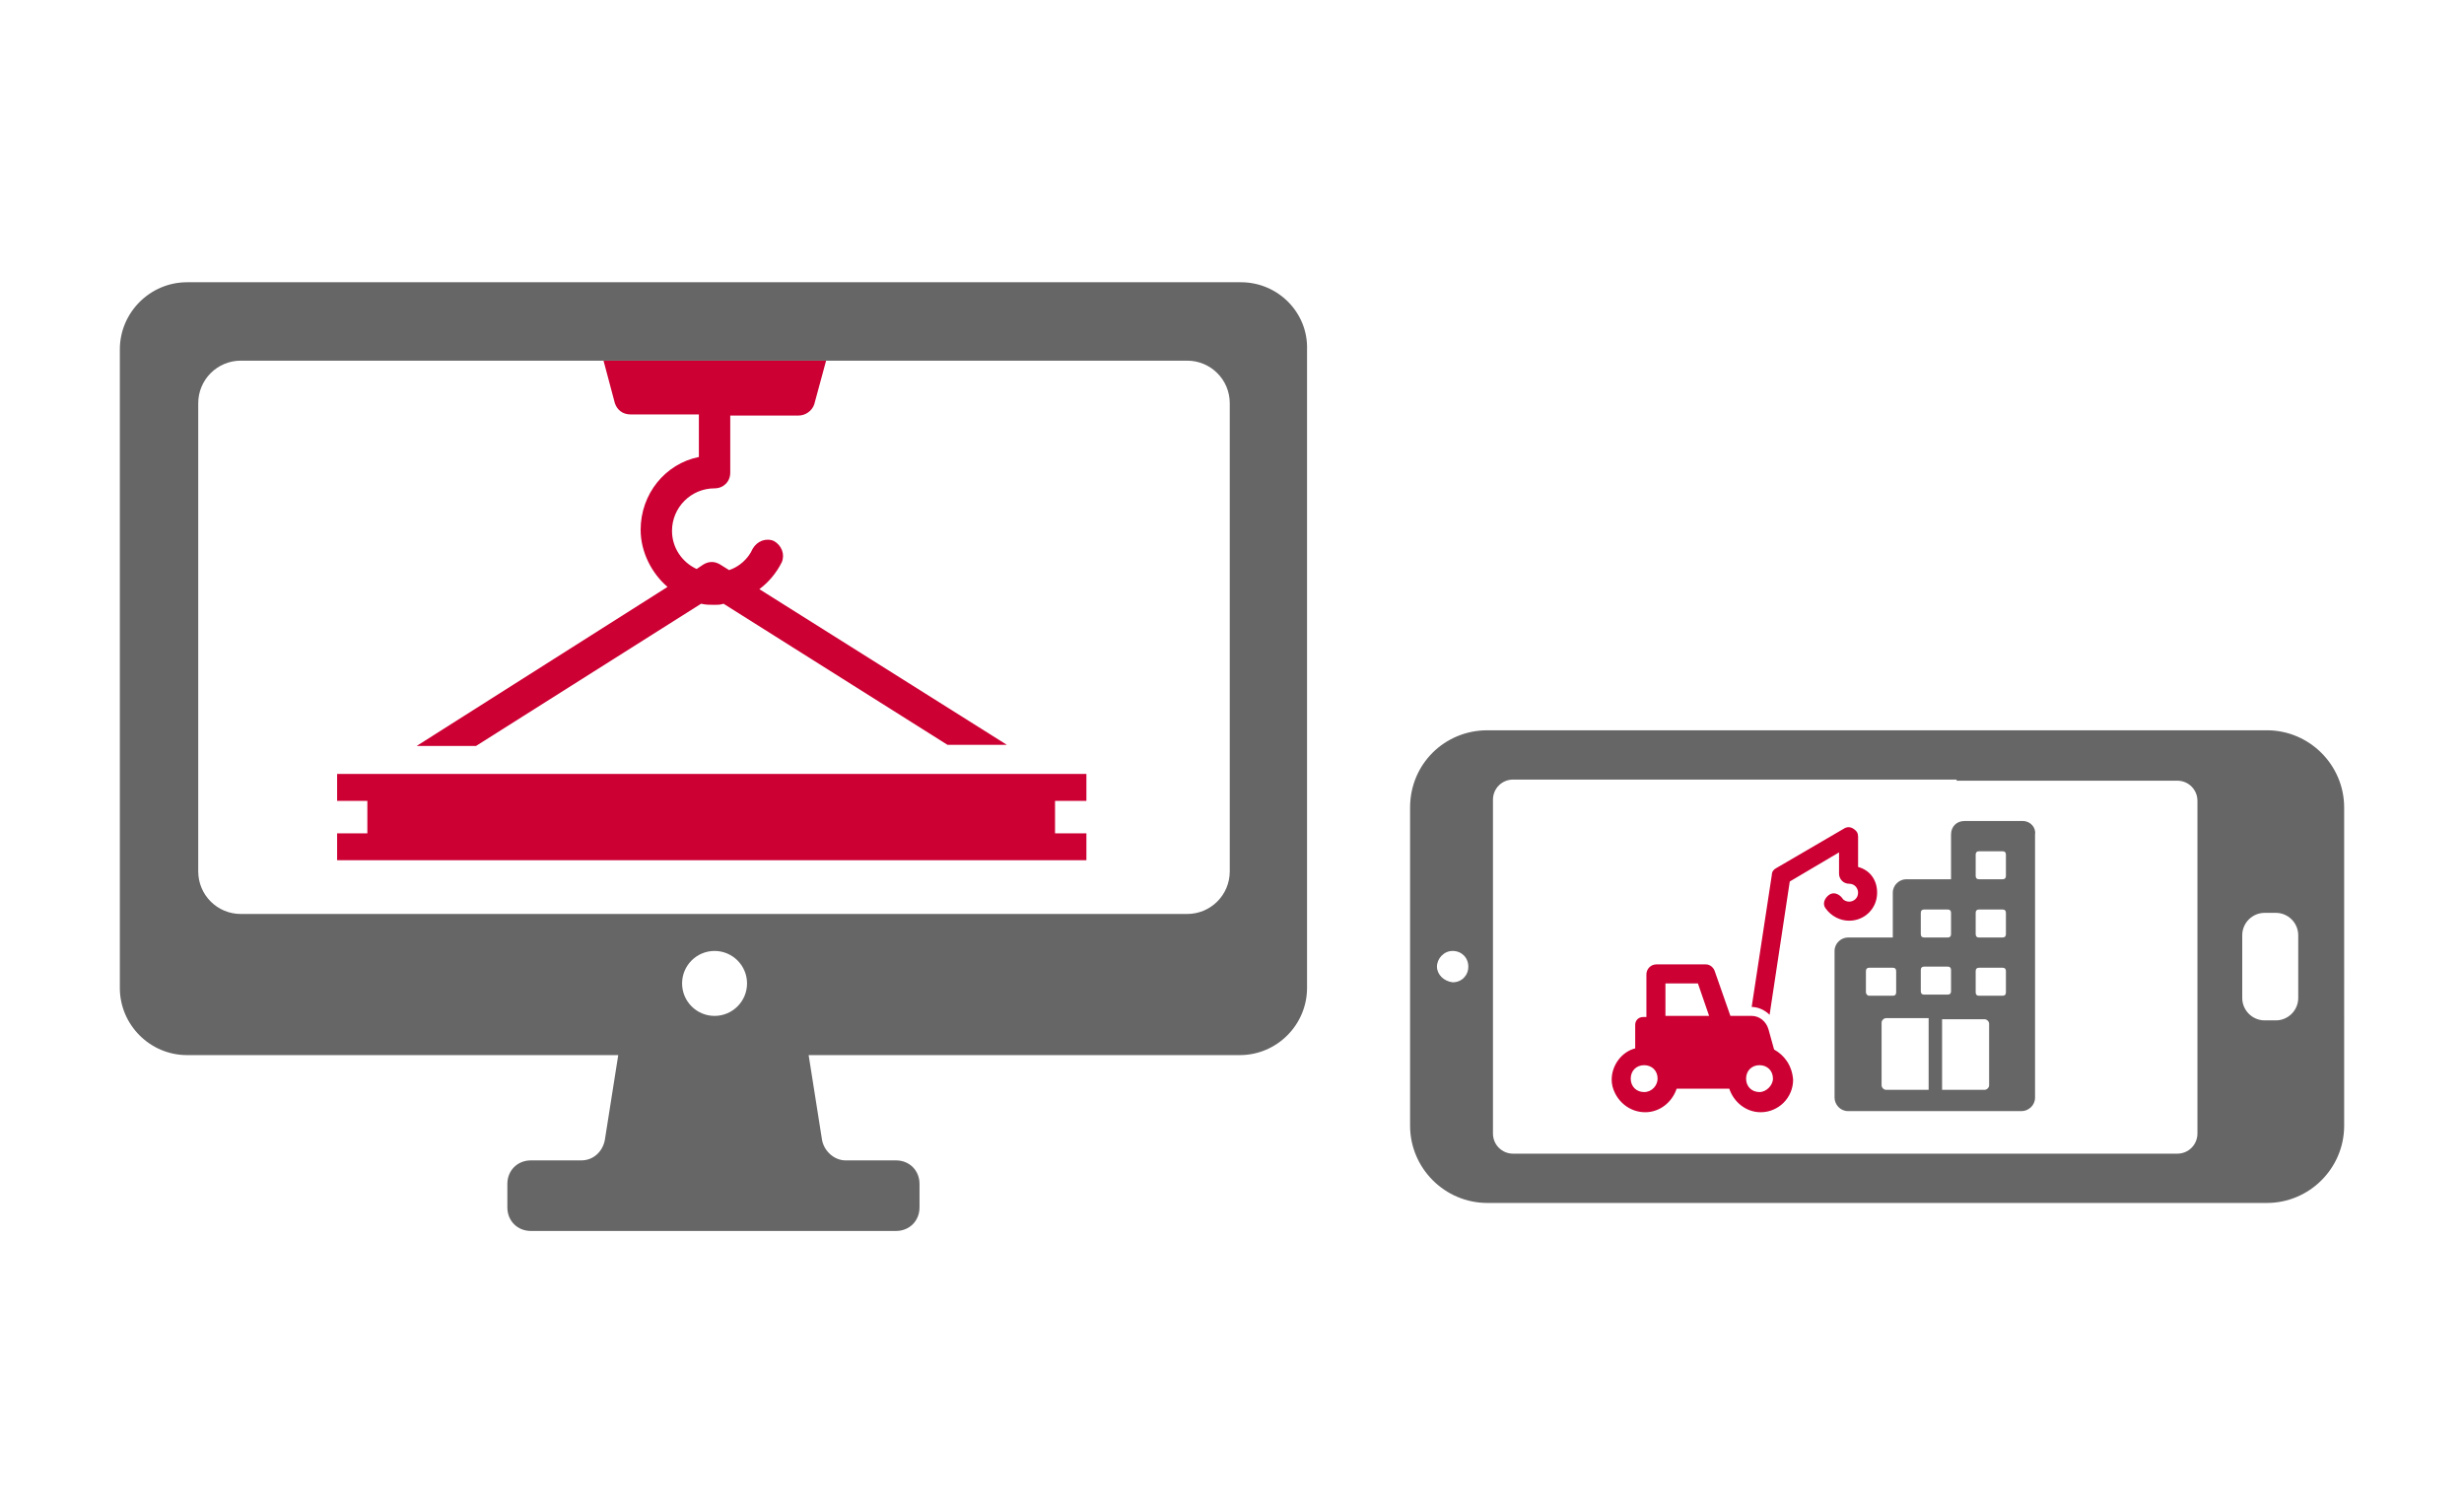 <?xml version="1.0" encoding="utf-8"?>
<!-- Generator: Adobe Illustrator 27.3.1, SVG Export Plug-In . SVG Version: 6.00 Build 0)  -->
<svg version="1.1" id="Layer_1" xmlns="http://www.w3.org/2000/svg" xmlns:xlink="http://www.w3.org/1999/xlink" x="0px" y="0px"
	 width="220px" height="135px" viewBox="0 0 220 135" style="enable-background:new 0 0 220 135;" xml:space="preserve">
<style type="text/css">
	.st0{fill:#666666;}
	.st1{fill:#CC0033;}
	.st2{clip-path:url(#SVGID_00000028319553210070282830000014269781127246915496_);}
</style>
<g>
	<g>
		<path class="st0" d="M110.8,25.2H16.7c-3.3,0-6,2.7-6,6v57c0,3.3,2.7,6,6,6h38.5l-1.2,7.6c-0.2,1-1,1.8-2.1,1.8h-4.5
			c-1.2,0-2.1,0.9-2.1,2.1v2.1c0,1.2,0.9,2.1,2.1,2.1h32.6c1.2,0,2.1-0.9,2.1-2.1v-2.1c0-1.2-0.9-2.1-2.1-2.1h-4.5
			c-1,0-1.9-0.8-2.1-1.8l-1.2-7.6h38.5c3.3,0,6-2.7,6-6v-57C116.8,27.9,114.1,25.2,110.8,25.2z M63.8,90.7c-1.6,0-2.9-1.3-2.9-2.9
			c0-1.6,1.3-2.9,2.9-2.9c1.6,0,2.9,1.3,2.9,2.9C66.7,89.4,65.4,90.7,63.8,90.7z M109.8,77.8c0,2.1-1.7,3.8-3.8,3.8H21.5
			c-2.1,0-3.8-1.7-3.8-3.8V36c0-2.1,1.7-3.8,3.8-3.8H106c2.1,0,3.8,1.7,3.8,3.8V77.8z"/>
	</g>
	<path class="st0" d="M125.9,72.1v28.4c0,3.8,3.1,6.9,6.9,6.9h69.6c3.8,0,6.9-3.1,6.9-6.9V72.1c0-3.8-3.1-6.9-6.9-6.9h-27.7h-2.2
		h-39.7C129,65.2,125.9,68.2,125.9,72.1z M128.3,86.3c0-0.7,0.6-1.4,1.4-1.4c0.8,0,1.4,0.6,1.4,1.4c0,0.8-0.6,1.4-1.4,1.4
		C128.9,87.6,128.3,87,128.3,86.3z M203.2,81.5c1.1,0,2,0.9,2,2v5.6c0,1.1-0.9,2-2,2h-1c-1.1,0-2-0.9-2-2v-5.6c0-1.1,0.9-2,2-2
		H203.2z M174.7,69.7h19.7c1,0,1.8,0.8,1.8,1.8v29.7c0,1-0.8,1.8-1.8,1.8h-59.3c-1,0-1.8-0.8-1.8-1.8V71.4c0-1,0.8-1.8,1.8-1.8h37.4
		H174.7z"/>
	<g>
		<path class="st1" d="M167.6,79.7c0,1.4-1.1,2.5-2.5,2.5c-0.8,0-1.6-0.4-2.1-1.1c-0.3-0.4-0.1-0.9,0.3-1.2c0.4-0.3,0.9-0.1,1.2,0.3
			c0.1,0.2,0.4,0.3,0.6,0.3c0.4,0,0.8-0.3,0.8-0.8c0-0.4-0.3-0.8-0.8-0.8c-0.5,0-0.9-0.4-0.9-0.9v-1.9l-4.4,2.6l-1.8,11.9
			c-0.4-0.4-1-0.7-1.6-0.7l1.8-11.8c0-0.3,0.2-0.5,0.4-0.6l6-3.5c0.3-0.2,0.6-0.2,0.9,0c0.3,0.2,0.4,0.4,0.4,0.7v2.7
			C167,77.7,167.6,78.6,167.6,79.7z"/>
		<path class="st0" d="M180.6,73.3h-5.2c-0.7,0-1.2,0.5-1.2,1.2v4h-4c-0.6,0-1.2,0.5-1.2,1.2v4h-4c-0.6,0-1.2,0.5-1.2,1.2V98
			c0,0.6,0.5,1.2,1.2,1.2h15.5c0.6,0,1.2-0.5,1.2-1.2V74.5C181.8,73.9,181.3,73.3,180.6,73.3z M171.5,81.5c0-0.2,0.1-0.3,0.3-0.3
			h2.1c0.2,0,0.3,0.1,0.3,0.3v1.9c0,0.2-0.1,0.3-0.3,0.3h-2.1c-0.2,0-0.3-0.1-0.3-0.3V81.5z M171.5,86.6c0-0.2,0.1-0.3,0.3-0.3h2.1
			c0.2,0,0.3,0.1,0.3,0.3v1.9c0,0.2-0.1,0.3-0.3,0.3h-2.1c-0.2,0-0.3-0.1-0.3-0.3V86.6z M166.6,88.6v-1.9c0-0.2,0.1-0.3,0.3-0.3h2.1
			c0.2,0,0.3,0.1,0.3,0.3v1.9c0,0.2-0.1,0.3-0.3,0.3h-2.1C166.7,88.9,166.6,88.7,166.6,88.6z M172.2,97.3h-3.8
			c-0.2,0-0.4-0.2-0.4-0.4v-5.6c0-0.2,0.2-0.4,0.4-0.4h3.8V97.3z M177.6,96.9c0,0.2-0.2,0.4-0.4,0.4h-3.8V91h3.8
			c0.2,0,0.4,0.2,0.4,0.4V96.9z M179.1,88.6c0,0.2-0.1,0.3-0.3,0.3h-2.1c-0.2,0-0.3-0.1-0.3-0.3v-1.9c0-0.2,0.1-0.3,0.3-0.3h2.1
			c0.2,0,0.3,0.1,0.3,0.3V88.6z M179.1,83.4c0,0.2-0.1,0.3-0.3,0.3h-2.1c-0.2,0-0.3-0.1-0.3-0.3v-1.9c0-0.2,0.1-0.3,0.3-0.3h2.1
			c0.2,0,0.3,0.1,0.3,0.3V83.4z M179.1,78.2c0,0.2-0.1,0.3-0.3,0.3h-2.1c-0.2,0-0.3-0.1-0.3-0.3v-1.9c0-0.2,0.1-0.3,0.3-0.3h2.1
			c0.2,0,0.3,0.1,0.3,0.3V78.2z"/>
		<g>
			<path class="st1" d="M158.4,93.7l-0.5-1.8c0,0,0,0,0,0c-0.2-0.7-0.8-1.2-1.5-1.2h0h-1.9l-1.4-4c-0.1-0.3-0.4-0.6-0.8-0.6h-4.4
				c-0.5,0-0.9,0.4-0.9,0.9v3.8h-0.3c-0.4,0-0.7,0.3-0.7,0.7v2.1c-1.2,0.3-2.1,1.5-2.1,2.8c0,0.4,0.1,0.8,0.3,1.2
				c0.5,1,1.5,1.7,2.7,1.7c1.3,0,2.4-0.9,2.8-2.1h4.7c0.4,1.2,1.5,2.1,2.8,2.1c1.6,0,2.9-1.3,2.9-2.9
				C160,95.1,159.3,94.2,158.4,93.7z M146.8,97.5c-0.7,0-1.2-0.5-1.2-1.2c0-0.7,0.5-1.2,1.2-1.2c0.7,0,1.2,0.5,1.2,1.2
				C148,96.9,147.5,97.5,146.8,97.5z M148.7,90.7v-2.9h2.9l1,2.9H148.7z M157.1,97.5c-0.7,0-1.2-0.5-1.2-1.2c0-0.7,0.5-1.2,1.2-1.2
				c0.7,0,1.2,0.5,1.2,1.2C158.3,96.9,157.7,97.5,157.1,97.5z"/>
		</g>
	</g>
	<g>
		<defs>
			<path id="SVGID_1_" d="M109.8,77.8c0,2.1-1.7,3.8-3.8,3.8H21.5c-2.1,0-3.8-1.7-3.8-3.8V36c0-2.1,1.7-3.8,3.8-3.8H106
				c2.1,0,3.8,1.7,3.8,3.8V77.8z"/>
		</defs>
		<clipPath id="SVGID_00000126293853625889966040000012253064806811130283_">
			<use xlink:href="#SVGID_1_"  style="overflow:visible;"/>
		</clipPath>
		<g style="clip-path:url(#SVGID_00000126293853625889966040000012253064806811130283_);">
			<path class="st1" d="M67.8,52.6c0.8-0.6,1.5-1.4,2-2.4c0.3-0.7,0-1.5-0.7-1.9c-0.7-0.3-1.5,0-1.9,0.7c-0.4,0.9-1.2,1.6-2.1,1.9
				l-0.8-0.5c-0.5-0.3-1-0.3-1.5,0l-0.6,0.4c-1.3-0.6-2.2-1.9-2.2-3.4c0-2.1,1.7-3.8,3.8-3.8c0.8,0,1.4-0.6,1.4-1.4v-5.1h6.1
				c0.6,0,1.2-0.4,1.4-1l4.1-15.1c0.1-0.4,0-0.9-0.2-1.2c-0.3-0.3-0.7-0.6-1.1-0.6h-3.2v-5.2h-2.8v5.2H58.2v-5.2h-2.8v5.2h-3.2
				c-0.4,0-0.8,0.2-1.1,0.6c-0.3,0.3-0.4,0.8-0.2,1.2L54.9,36c0.2,0.6,0.7,1,1.4,1h6.1v3.8c-3,0.6-5.2,3.3-5.2,6.5
				c0,2,1,3.9,2.4,5.1L37.2,66.6h5.3l20.1-12.7c0.4,0.1,0.8,0.1,1.2,0.1c0.3,0,0.5,0,0.8-0.1l20,12.6h5.3L67.8,52.6z M58.3,24.1
				h10.9v2.5H58.3V24.1z M58.3,32.1v-2.5h10.9v2.5H58.3z"/>
			<polygon class="st1" points="97,71.5 97,69.1 30.1,69.1 30.1,71.5 32.8,71.5 32.8,74.4 30.1,74.4 30.1,76.8 97,76.8 97,74.4 
				94.2,74.4 94.2,71.5 			"/>
		</g>
	</g>
</g>
</svg>
